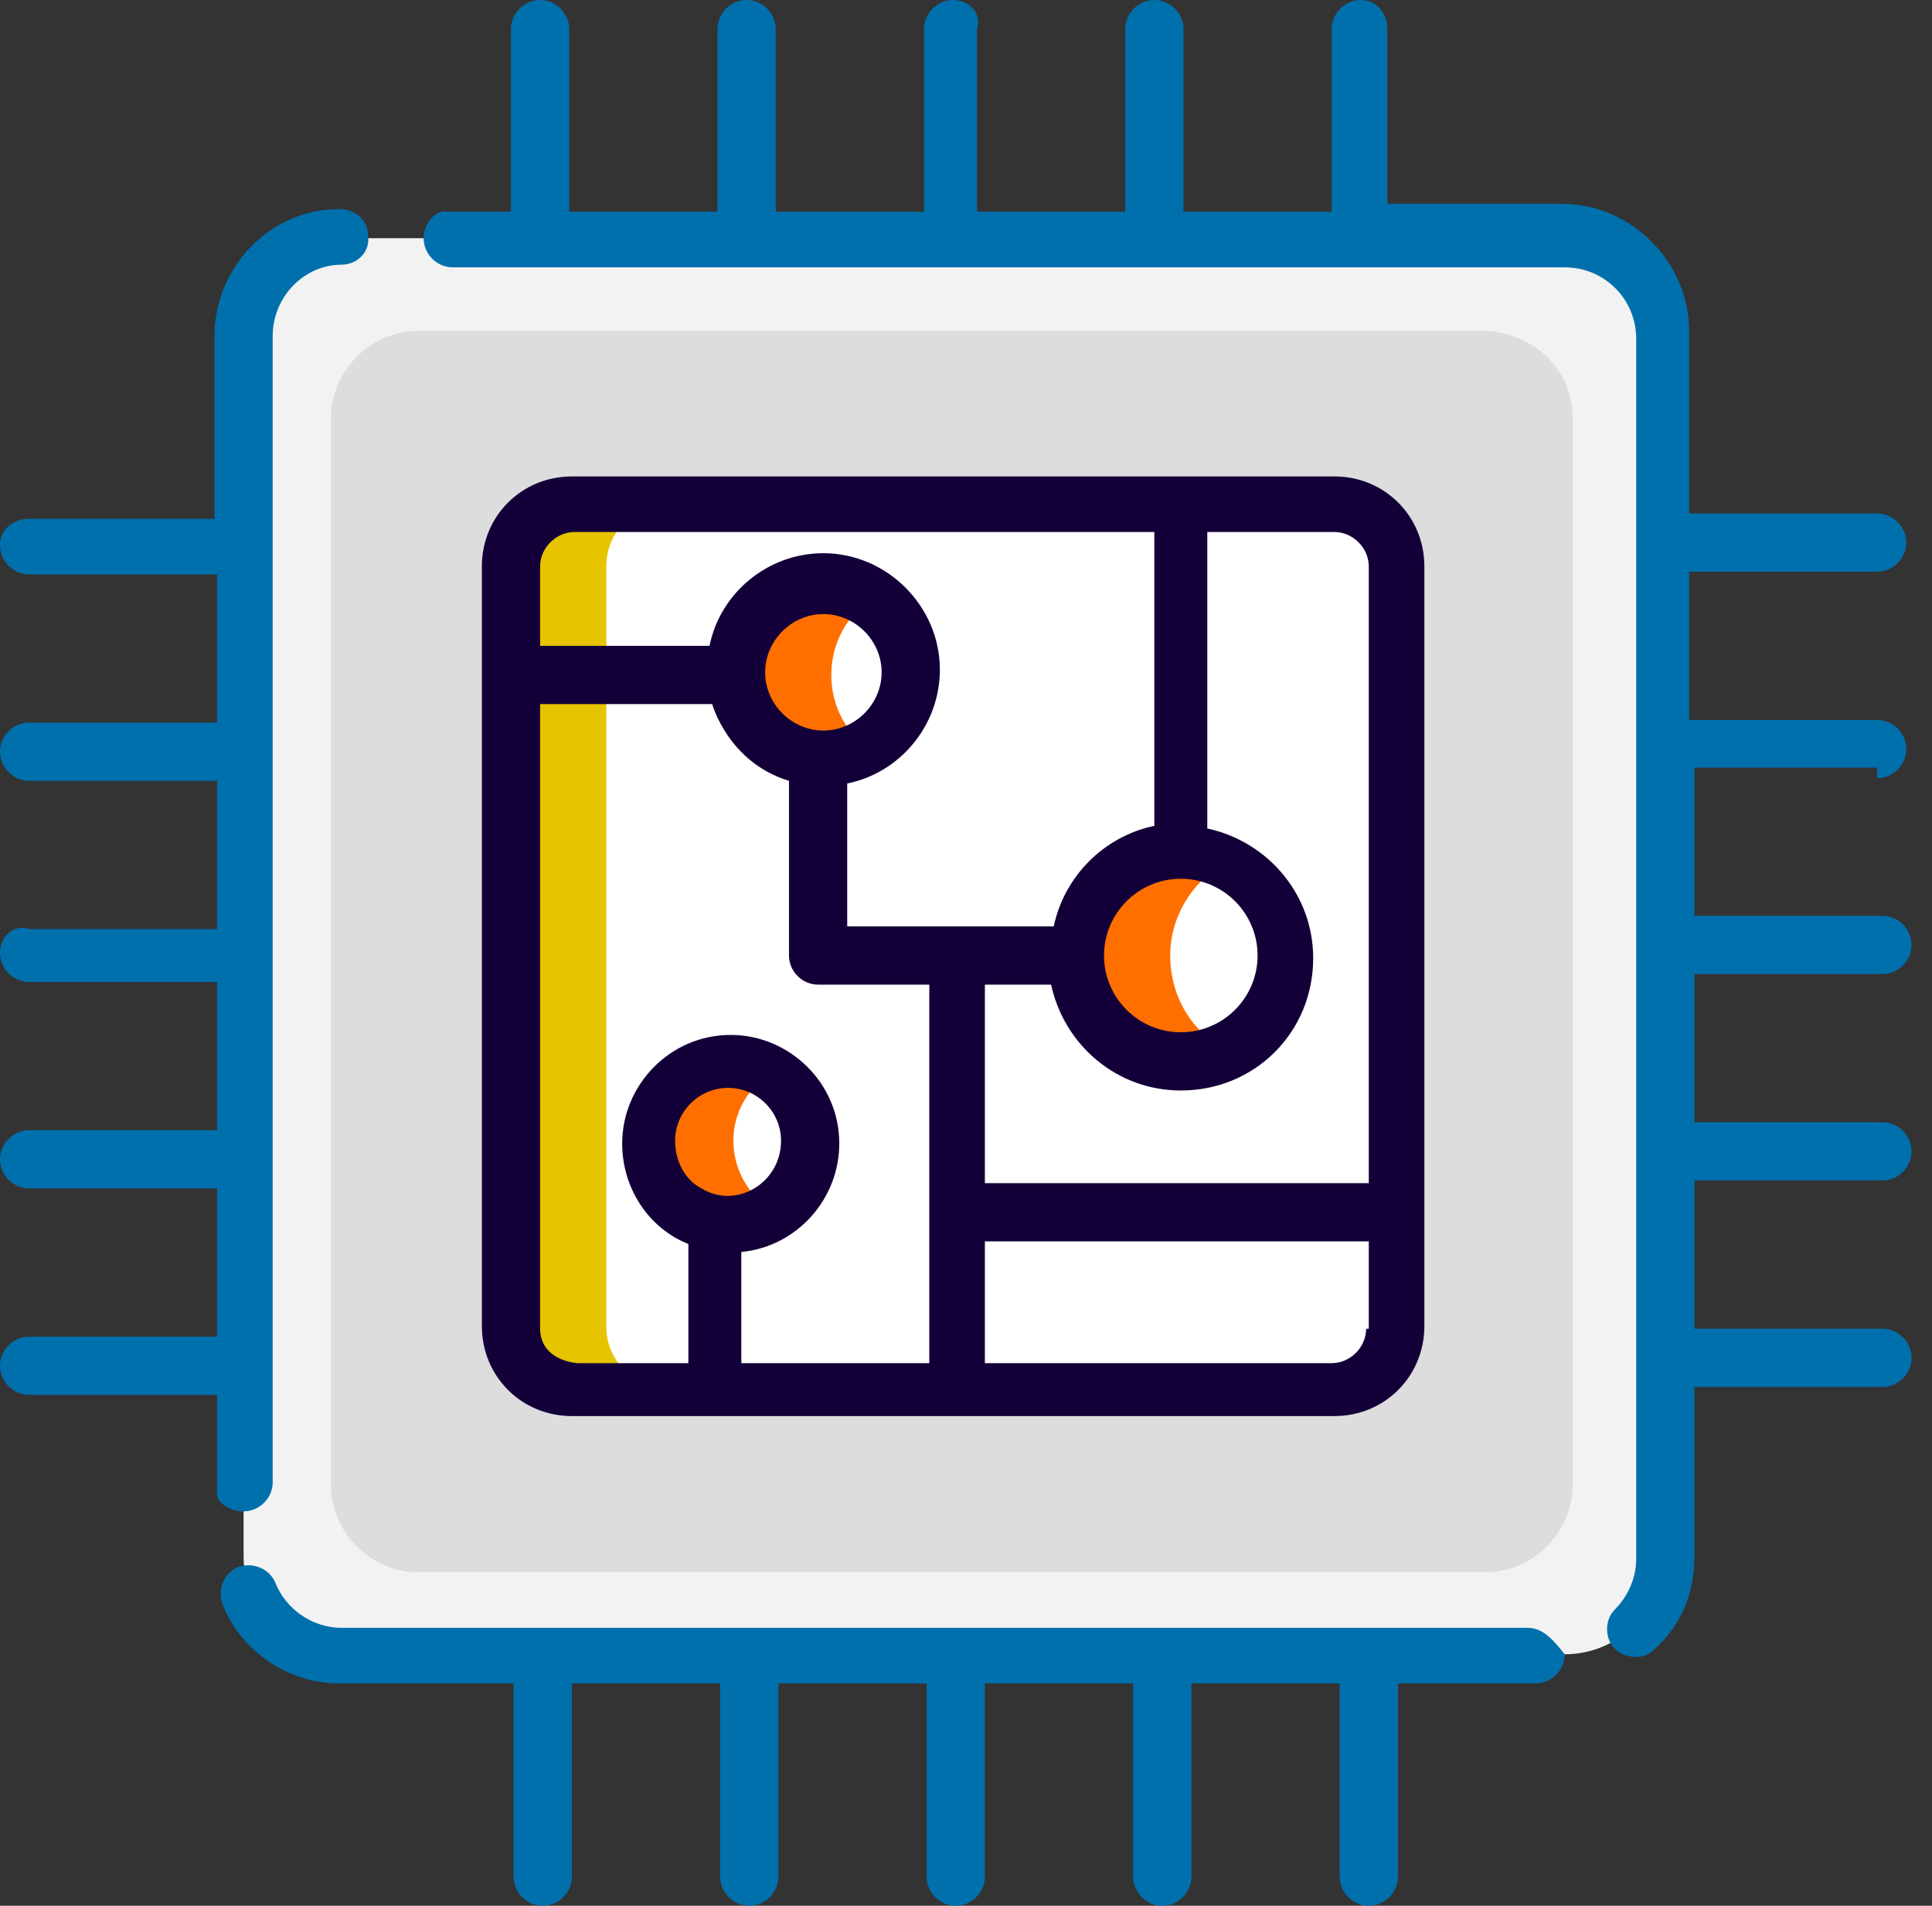 <?xml version="1.0" encoding="UTF-8"?>
<svg xmlns="http://www.w3.org/2000/svg" width="75" height="74" viewBox="0 0 75 74" fill="none">
  <rect x="0" y="0" width="75" height="74" fill="#333333" stroke="none"/>
  <path d="M64.545 13.053V60.433C64.545 62.592 62.797 64.236 60.742 64.236H13.258C11.1 64.236 9.456 62.489 9.456 60.433V13.053C9.456 10.894 11.203 9.25 13.258 9.25H60.639C62.797 9.25 64.545 10.894 64.545 13.053Z" fill="#F2F2F2"></path>
  <path d="M61.05 16.239V57.658C61.05 59.508 59.508 61.05 57.658 61.05H16.239C14.389 61.05 12.847 59.508 12.847 57.658V16.239C12.847 14.389 14.389 12.847 16.239 12.847H57.658C59.611 12.95 61.05 14.389 61.05 16.239Z" fill="#DDDDDD"></path>
  <path d="M54.164 21.995V51.492C54.164 52.828 53.136 53.856 51.8 53.856H22.2C20.864 53.856 19.836 52.828 19.836 51.492V21.995C19.836 20.659 20.864 19.631 22.2 19.631H51.697C53.136 19.631 54.164 20.659 54.164 21.995Z" fill="#E6C400"></path>
  <path d="M54.164 21.995V51.492C54.164 52.828 53.136 53.856 51.8 53.856H25.9C24.564 53.856 23.536 52.828 23.536 51.492V21.995C23.536 20.659 24.564 19.631 25.9 19.631H51.697C53.136 19.631 54.164 20.659 54.164 21.995Z" fill="white"></path>
  <path d="M35.356 26.209C35.356 27.648 34.533 28.881 33.3 29.395C32.889 29.6 32.478 29.6 32.067 29.6C30.217 29.6 28.675 28.059 28.675 26.209C28.675 24.359 30.217 22.817 32.067 22.817C32.478 22.817 32.992 22.92 33.3 23.022C34.431 23.536 35.356 24.77 35.356 26.209Z" fill="#FF6F00"></path>
  <path d="M31.142 44.297C31.142 45.634 30.422 46.661 29.292 47.175C28.881 47.381 28.47 47.484 28.058 47.484C26.311 47.484 24.872 46.045 24.872 44.297C24.872 42.55 26.311 41.111 28.058 41.111C28.47 41.111 28.983 41.214 29.292 41.42C30.32 41.934 31.142 43.064 31.142 44.297Z" fill="#FF6F00"></path>
  <path d="M49.95 37.103C49.95 38.85 48.82 40.392 47.175 41.009C46.764 41.112 46.353 41.214 45.942 41.214C43.681 41.214 41.831 39.364 41.831 37.103C41.831 34.842 43.681 32.992 45.942 32.992C46.353 32.992 46.867 33.095 47.175 33.198C48.717 33.814 49.95 35.356 49.95 37.103Z" fill="#FF6F00"></path>
  <path d="M36.383 26.209C36.383 27.648 35.561 28.881 34.328 29.395C33.095 28.881 32.272 27.648 32.272 26.209C32.272 24.77 33.095 23.536 34.328 23.023C35.459 23.536 36.383 24.77 36.383 26.209Z" fill="white"></path>
  <path d="M32.169 44.297C32.169 45.633 31.45 46.661 30.32 47.175C29.189 46.661 28.47 45.531 28.47 44.297C28.47 42.961 29.292 41.933 30.32 41.419C31.347 41.933 32.169 43.064 32.169 44.297Z" fill="white"></path>
  <path d="M50.978 37.103C50.978 38.85 49.847 40.392 48.203 41.009C46.559 40.495 45.428 38.953 45.428 37.103C45.428 35.356 46.559 33.814 48.203 33.198C49.745 33.814 50.978 35.356 50.978 37.103Z" fill="white"></path>
  <path d="M9.456 58.686C10.072 58.686 10.586 58.172 10.586 57.556V13.053C10.586 11.511 11.819 10.278 13.258 10.278C13.875 10.278 14.389 9.764 14.286 9.147C14.286 8.531 13.772 8.12 13.156 8.12C10.483 8.12 8.325 10.381 8.325 13.053V20.145H1.131C0.514 20.145 0 20.556 0 21.172C0 21.789 0.514 22.303 1.131 22.303H8.428V28.059H1.131C0.514 28.059 0 28.572 0 29.189C0 29.806 0.514 30.32 1.131 30.32H8.428V36.075H1.131C0.514 35.87 0 36.384 0 37C0 37.617 0.514 38.131 1.131 38.131H8.428V43.886H1.131C0.514 43.886 0 44.4 0 45.017C0 45.634 0.514 46.148 1.131 46.148H8.428V51.903H1.131C0.514 51.903 0 52.417 0 53.034C0 53.65 0.514 54.164 1.131 54.164H8.428V57.864C8.325 58.275 8.839 58.686 9.456 58.686Z" fill="#0070AD"></path>
  <path d="M59.303 63.208H13.258C12.128 63.208 11.1 62.489 10.689 61.461C10.483 60.947 9.867 60.639 9.25 60.844C8.736 61.05 8.428 61.666 8.633 62.283C9.353 64.133 11.203 65.366 13.156 65.366H19.939V72.869C19.939 73.486 20.453 74 21.07 74C21.686 74 22.2 73.486 22.2 72.869V65.366H27.956V72.869C27.956 73.486 28.47 74 29.086 74C29.703 74 30.217 73.486 30.217 72.869V65.366H35.972V72.869C35.972 73.486 36.486 74 37.103 74C37.72 74 38.233 73.486 38.233 72.869V65.366H43.989V72.869C43.989 73.486 44.503 74 45.12 74C45.736 74 46.25 73.486 46.25 72.869V65.366H52.006V72.869C52.006 73.486 52.52 74 53.136 74C53.753 74 54.267 73.486 54.267 72.869V65.366H59.611C60.228 65.366 60.742 64.853 60.742 64.236C60.331 63.722 59.92 63.208 59.303 63.208Z" fill="#0070AD"></path>
  <path d="M51.8 54.986C53.753 54.986 55.294 53.444 55.294 51.492V21.994C55.294 20.042 53.753 18.5 51.8 18.5H22.2C20.247 18.5 18.706 20.042 18.706 21.994V51.492C18.706 53.444 20.247 54.986 22.2 54.986H51.8ZM27.236 46.147C26.619 45.839 26.208 45.12 26.208 44.297C26.208 43.167 27.133 42.242 28.264 42.242C29.395 42.242 30.32 43.167 30.32 44.297C30.32 45.942 28.572 46.969 27.236 46.147ZM53.033 51.594C53.033 52.314 52.417 52.931 51.697 52.931H38.233V48.203H53.136V51.594H53.033ZM46.969 20.658H51.8C52.52 20.658 53.136 21.275 53.136 21.994V45.942H38.233V38.233H40.803C41.317 40.597 43.372 42.344 45.839 42.344C48.717 42.344 50.978 40.083 50.978 37.206C50.978 34.739 49.231 32.683 46.867 32.169V20.658H46.969ZM48.819 37.103C48.819 38.747 47.483 40.083 45.839 40.083C44.194 40.083 42.858 38.747 42.858 37.103C42.858 35.458 44.194 34.122 45.839 34.122C47.483 34.122 48.819 35.458 48.819 37.103ZM20.967 21.994C20.967 21.275 21.583 20.658 22.303 20.658H44.811V32.067C42.858 32.478 41.317 34.02 40.906 35.972H32.889V30.422C34.944 30.011 36.486 28.161 36.486 26.003C36.486 23.536 34.431 21.481 31.964 21.481C29.806 21.481 27.956 23.022 27.544 25.078H20.967V21.994ZM31.964 28.367C30.731 28.367 29.703 27.339 29.703 26.106C29.703 24.872 30.731 23.845 31.964 23.845C33.197 23.845 34.225 24.872 34.225 26.106C34.225 27.339 33.197 28.367 31.964 28.367ZM20.967 51.594V27.339H27.647C27.647 27.339 28.264 29.6 30.628 30.32V37.103C30.628 37.719 31.142 38.233 31.758 38.233H36.075V52.931H28.778V48.614C30.936 48.408 32.581 46.558 32.581 44.4C32.581 42.036 30.628 40.186 28.367 40.186C26.003 40.186 24.153 42.139 24.153 44.4C24.153 46.147 25.181 47.689 26.722 48.306V52.931H22.406C21.481 52.828 20.967 52.314 20.967 51.594Z" fill="#140039"></path>
  <path d="M72.87 30.217C73.486 30.217 74 29.703 74 29.086C74 28.47 73.486 27.956 72.87 27.956H65.572V22.2H72.87C73.486 22.2 74 21.686 74 21.07C74 20.453 73.486 19.939 72.87 19.939H65.572V12.847C65.572 10.175 63.311 7.914 60.639 7.914H53.856V1.131C53.856 0.514 53.444 0 52.828 0C52.211 0 51.697 0.514 51.697 1.131V8.222H45.942V1.131C45.942 0.514 45.428 0 44.811 0C44.194 0 43.681 0.514 43.681 1.131V8.222H37.925V1.131C38.131 0.514 37.617 0 37 0C36.383 0 35.87 0.514 35.87 1.131V8.222H30.114V1.131C30.114 0.514 29.6 0 28.983 0C28.367 0 27.853 0.514 27.853 1.131V8.222H22.097V1.131C22.097 0.514 21.583 0 20.967 0C20.35 0 19.836 0.514 19.836 1.131V8.222H17.369C16.958 8.119 16.445 8.633 16.445 9.25C16.445 9.867 16.958 10.381 17.575 10.381H60.742C62.283 10.381 63.517 11.614 63.517 13.156V60.536C63.517 61.256 63.208 61.975 62.695 62.489C62.283 62.9 62.283 63.62 62.695 64.031C62.9 64.236 63.208 64.339 63.517 64.339C63.825 64.339 64.031 64.236 64.236 64.031C65.264 63.106 65.778 61.872 65.778 60.434V53.856H73.075C73.692 53.856 74.206 53.342 74.206 52.725C74.206 52.108 73.692 51.595 73.075 51.595H65.778V45.839H73.075C73.692 45.839 74.206 45.325 74.206 44.708C74.206 44.092 73.692 43.578 73.075 43.578H65.778V37.822H73.075C73.692 37.822 74.206 37.308 74.206 36.692C74.206 36.075 73.692 35.561 73.075 35.561H65.778V29.806H72.87V30.217Z" fill="#0070AD"></path>
</svg>
